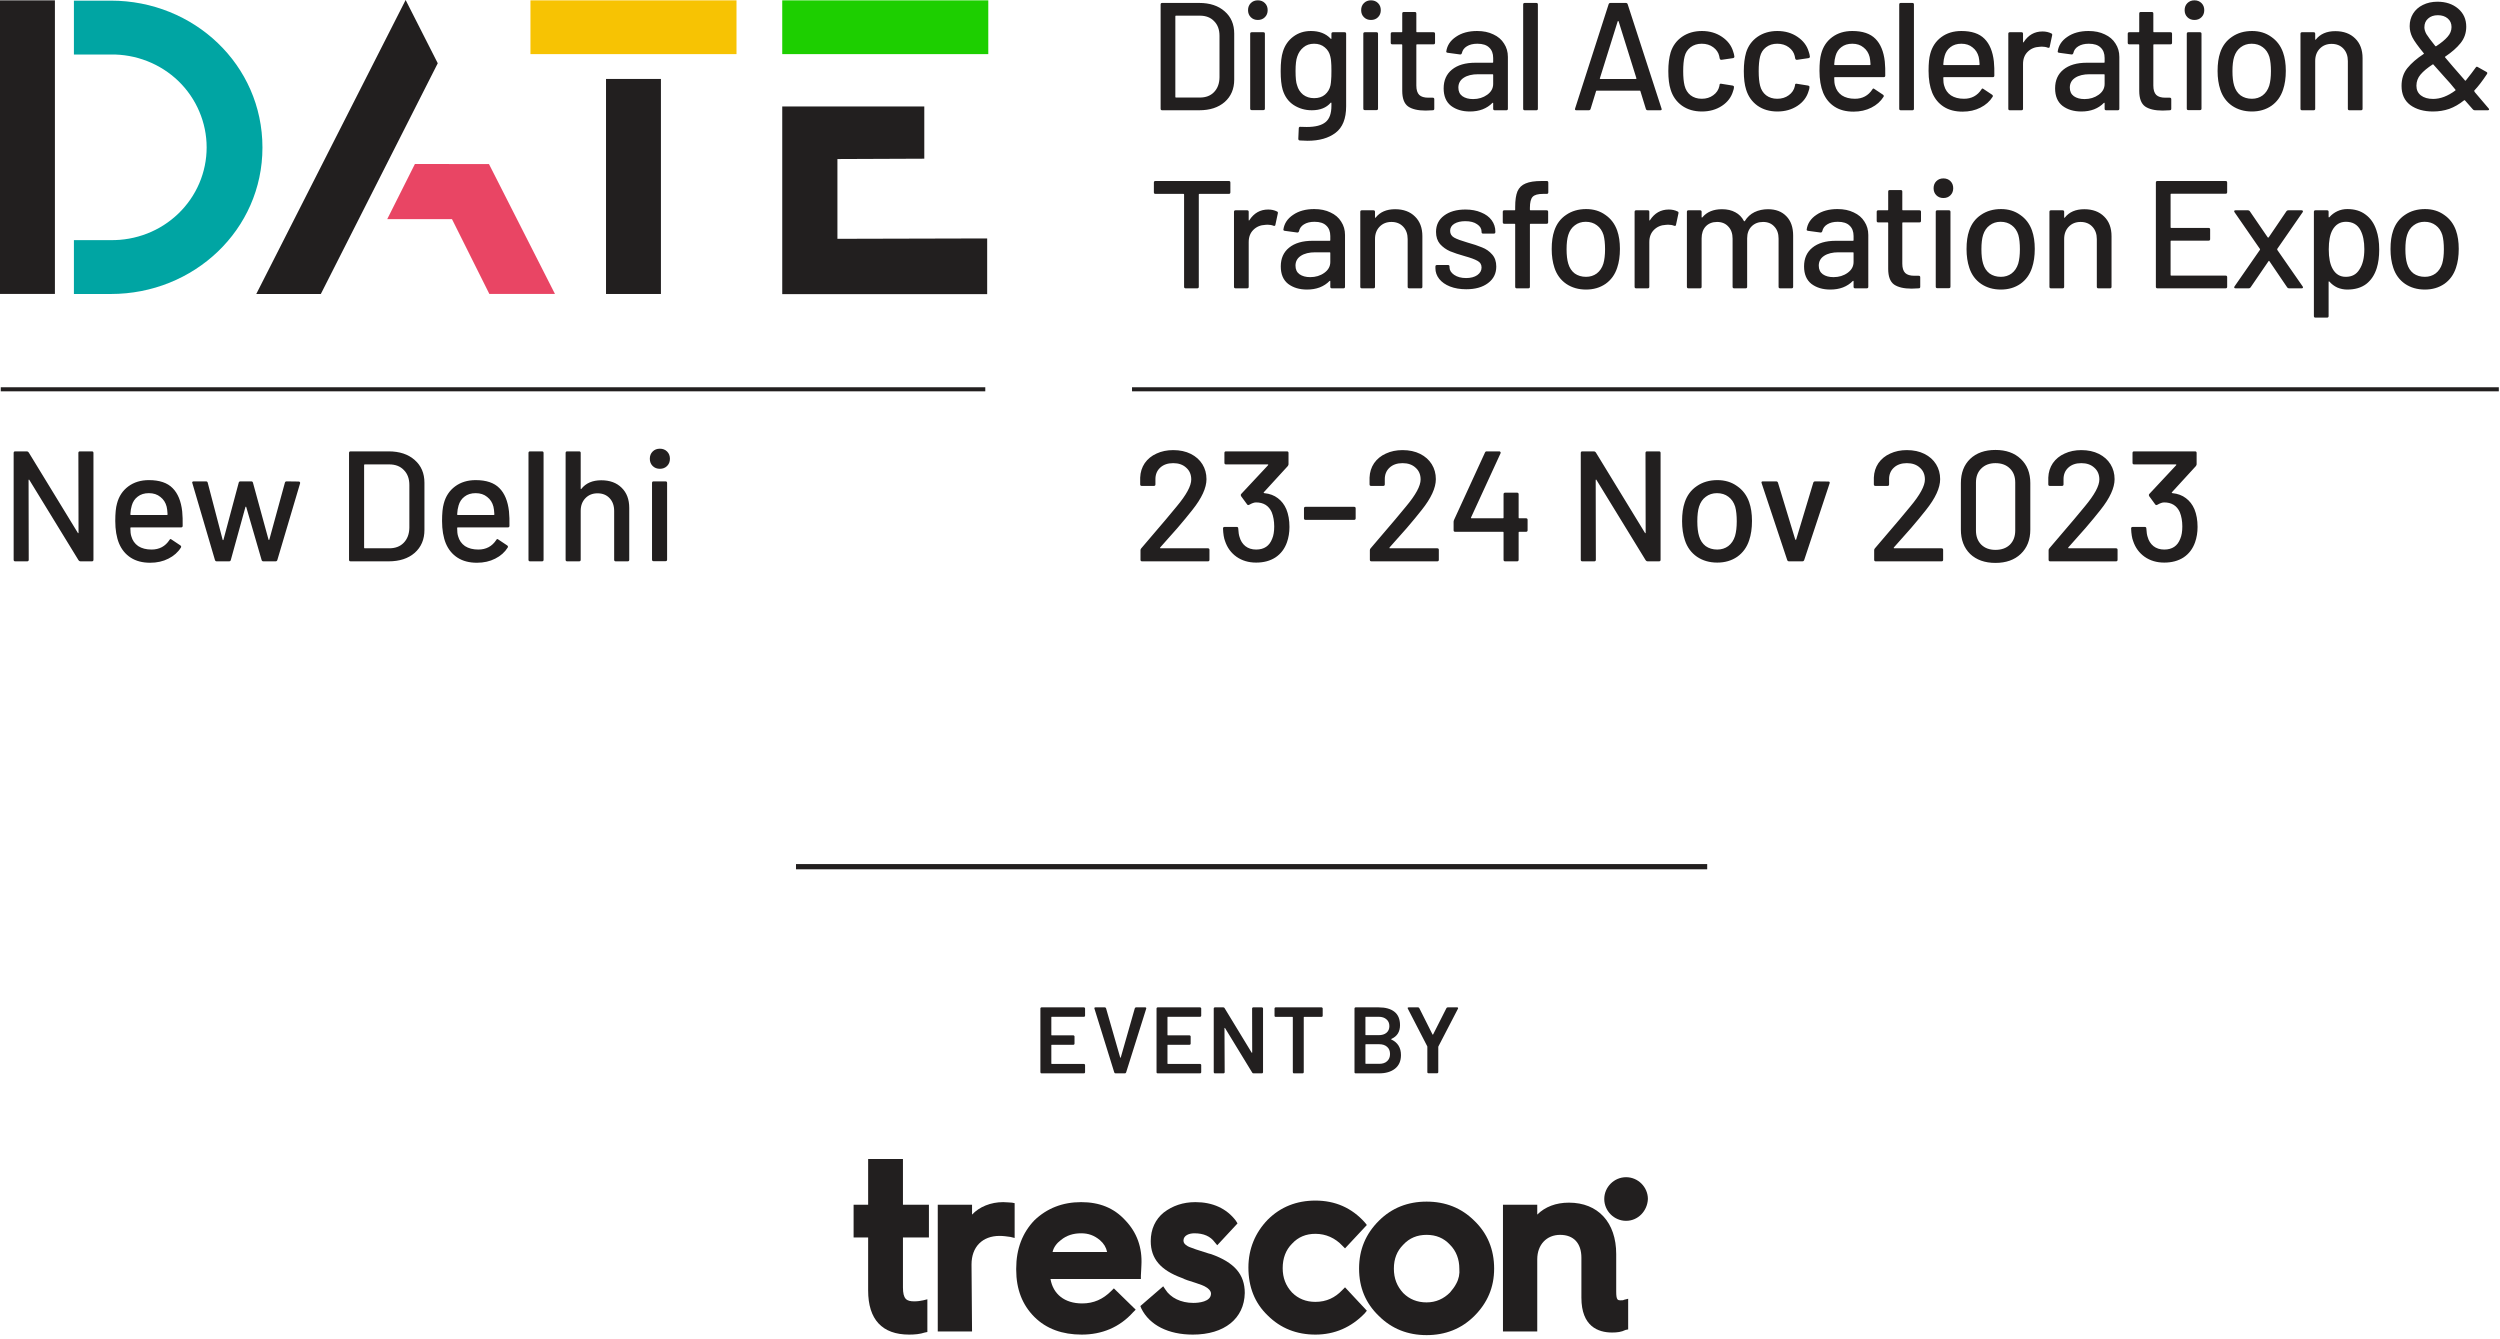 <svg xmlns="http://www.w3.org/2000/svg" width="351" height="188" viewBox="0 0 351 188" fill="none"><path d="M152.344 142.598C152.344 142.642 152.327 142.681 152.292 142.717C152.265 142.743 152.23 142.756 152.186 142.756H147.673C147.629 142.756 147.607 142.778 147.607 142.823V145.297C147.607 145.341 147.629 145.364 147.673 145.364H150.703C150.748 145.364 150.783 145.381 150.809 145.416C150.845 145.443 150.862 145.478 150.862 145.522V146.528C150.862 146.572 150.845 146.612 150.809 146.647C150.783 146.674 150.748 146.687 150.703 146.687H147.673C147.629 146.687 147.607 146.709 147.607 146.753V149.307C147.607 149.352 147.629 149.374 147.673 149.374H152.186C152.23 149.374 152.265 149.391 152.292 149.427C152.327 149.453 152.344 149.488 152.344 149.532V150.538C152.344 150.582 152.327 150.622 152.292 150.657C152.265 150.684 152.23 150.697 152.186 150.697H146.23C146.186 150.697 146.146 150.684 146.111 150.657C146.085 150.622 146.071 150.582 146.071 150.538V141.592C146.071 141.548 146.085 141.512 146.111 141.486C146.146 141.451 146.186 141.433 146.23 141.433H152.186C152.23 141.433 152.265 141.451 152.292 141.486C152.327 141.512 152.344 141.548 152.344 141.592V142.598ZM156.614 150.697C156.525 150.697 156.468 150.653 156.442 150.565L153.662 141.618L153.649 141.565C153.649 141.477 153.698 141.433 153.795 141.433H155.105C155.202 141.433 155.264 141.477 155.29 141.565L157.275 148.474C157.284 148.5 157.297 148.513 157.315 148.513C157.333 148.513 157.346 148.5 157.355 148.474L159.327 141.565C159.353 141.477 159.415 141.433 159.512 141.433H160.796C160.849 141.433 160.888 141.451 160.915 141.486C160.941 141.521 160.946 141.565 160.928 141.618L158.109 150.565C158.083 150.653 158.025 150.697 157.937 150.697H156.614ZM168.651 142.598C168.651 142.642 168.634 142.681 168.598 142.717C168.572 142.743 168.537 142.756 168.492 142.756H163.98C163.935 142.756 163.913 142.778 163.913 142.823V145.297C163.913 145.341 163.935 145.364 163.98 145.364H167.01C167.054 145.364 167.09 145.381 167.116 145.416C167.151 145.443 167.169 145.478 167.169 145.522V146.528C167.169 146.572 167.151 146.612 167.116 146.647C167.09 146.674 167.054 146.687 167.01 146.687H163.98C163.935 146.687 163.913 146.709 163.913 146.753V149.307C163.913 149.352 163.935 149.374 163.98 149.374H168.492C168.537 149.374 168.572 149.391 168.598 149.427C168.634 149.453 168.651 149.488 168.651 149.532V150.538C168.651 150.582 168.634 150.622 168.598 150.657C168.572 150.684 168.537 150.697 168.492 150.697H162.537C162.493 150.697 162.453 150.684 162.418 150.657C162.391 150.622 162.378 150.582 162.378 150.538V141.592C162.378 141.548 162.391 141.512 162.418 141.486C162.453 141.451 162.493 141.433 162.537 141.433H168.492C168.537 141.433 168.572 141.451 168.598 141.486C168.634 141.512 168.651 141.548 168.651 141.592V142.598ZM175.795 141.592C175.795 141.548 175.808 141.512 175.835 141.486C175.87 141.451 175.91 141.433 175.954 141.433H177.172C177.216 141.433 177.251 141.451 177.277 141.486C177.313 141.512 177.33 141.548 177.33 141.592V150.538C177.33 150.582 177.313 150.622 177.277 150.657C177.251 150.684 177.216 150.697 177.172 150.697H175.994C175.905 150.697 175.844 150.662 175.808 150.591L171.997 144.344C171.979 144.318 171.962 144.309 171.944 144.318C171.926 144.318 171.917 144.336 171.917 144.371L171.944 150.538C171.944 150.582 171.926 150.622 171.891 150.657C171.865 150.684 171.829 150.697 171.785 150.697H170.568C170.523 150.697 170.484 150.684 170.448 150.657C170.422 150.622 170.409 150.582 170.409 150.538V141.592C170.409 141.548 170.422 141.512 170.448 141.486C170.484 141.451 170.523 141.433 170.568 141.433H171.745C171.834 141.433 171.895 141.468 171.931 141.539L175.729 147.785C175.747 147.812 175.764 147.825 175.782 147.825C175.8 147.816 175.808 147.794 175.808 147.759L175.795 141.592ZM185.548 141.433C185.592 141.433 185.628 141.451 185.654 141.486C185.689 141.512 185.707 141.548 185.707 141.592V142.611C185.707 142.655 185.689 142.695 185.654 142.73C185.628 142.756 185.592 142.77 185.548 142.77H183.113C183.069 142.77 183.047 142.792 183.047 142.836V150.538C183.047 150.582 183.029 150.622 182.994 150.657C182.968 150.684 182.932 150.697 182.888 150.697H181.671C181.626 150.697 181.587 150.684 181.551 150.657C181.525 150.622 181.512 150.582 181.512 150.538V142.836C181.512 142.792 181.49 142.77 181.446 142.77H179.103C179.059 142.77 179.019 142.756 178.984 142.73C178.957 142.695 178.944 142.655 178.944 142.611V141.592C178.944 141.548 178.957 141.512 178.984 141.486C179.019 141.451 179.059 141.433 179.103 141.433H185.548ZM195.346 145.866C195.293 145.893 195.293 145.919 195.346 145.946C196.246 146.369 196.696 147.097 196.696 148.13C196.696 148.968 196.413 149.607 195.849 150.049C195.293 150.481 194.565 150.697 193.665 150.697H190.33C190.286 150.697 190.246 150.684 190.211 150.657C190.184 150.622 190.171 150.582 190.171 150.538V141.592C190.171 141.548 190.184 141.512 190.211 141.486C190.246 141.451 190.286 141.433 190.33 141.433H193.559C194.521 141.433 195.262 141.64 195.782 142.055C196.303 142.47 196.563 143.096 196.563 143.934C196.563 144.861 196.157 145.505 195.346 145.866ZM191.772 142.756C191.728 142.756 191.706 142.778 191.706 142.823V145.271C191.706 145.315 191.728 145.337 191.772 145.337H193.559C194.027 145.337 194.393 145.227 194.657 145.006C194.931 144.777 195.068 144.464 195.068 144.067C195.068 143.661 194.931 143.343 194.657 143.114C194.393 142.875 194.027 142.756 193.559 142.756H191.772ZM193.665 149.36C194.124 149.36 194.485 149.237 194.75 148.99C195.024 148.743 195.16 148.407 195.16 147.984C195.16 147.552 195.024 147.216 194.75 146.978C194.477 146.731 194.106 146.608 193.638 146.608H191.772C191.728 146.608 191.706 146.63 191.706 146.674V149.294C191.706 149.338 191.728 149.36 191.772 149.36H193.665ZM200.558 150.684C200.514 150.684 200.474 150.671 200.439 150.644C200.412 150.609 200.399 150.569 200.399 150.525V146.978C200.399 146.943 200.395 146.916 200.386 146.899L197.66 141.618C197.642 141.583 197.633 141.556 197.633 141.539C197.633 141.468 197.682 141.433 197.779 141.433H199.089C199.177 141.433 199.239 141.473 199.274 141.552L201.127 145.244C201.154 145.28 201.18 145.28 201.206 145.244L203.073 141.552C203.117 141.473 203.178 141.433 203.258 141.433H204.581C204.643 141.433 204.683 141.451 204.7 141.486C204.727 141.521 204.727 141.565 204.7 141.618L201.961 146.899C201.943 146.934 201.934 146.96 201.934 146.978V150.525C201.934 150.569 201.917 150.609 201.881 150.644C201.855 150.671 201.82 150.684 201.776 150.684H200.558Z" fill="#221F1F"></path><path d="M127.649 187.378C123.857 187.378 121.887 185.263 121.887 181.179V173.739H119.845V169.144H121.887V162.726H126.774V169.144H130.421V173.739H126.774V180.741C126.774 182.419 127.285 182.71 128.379 182.71C128.889 182.71 129.254 182.637 129.619 182.565L130.202 182.419V187.014L129.838 187.087C129.181 187.305 128.452 187.378 127.649 187.378Z" fill="#221F1F"></path><path d="M136.475 186.94H131.661V169.144H136.475V170.53C137.496 169.436 139.101 168.779 140.851 168.779C141.362 168.779 141.799 168.852 142.091 168.852L142.456 168.925V173.812L141.872 173.666C141.362 173.593 140.851 173.52 140.341 173.52C137.934 173.52 136.402 175.052 136.402 177.532L136.475 186.94Z" fill="#221F1F"></path><path d="M226.333 187.086C224.363 187.086 222.029 186.211 222.029 182.2V176.584C222.029 174.541 220.935 173.374 219.039 173.374C217.143 173.374 215.83 174.76 215.83 176.802V186.941H211.016V169.144H215.83V170.53C216.924 169.436 218.455 168.852 220.279 168.852C224.363 168.852 226.916 171.624 226.916 176.073V181.324C226.916 182.564 227.135 182.564 227.572 182.564C227.718 182.564 227.937 182.564 228.01 182.491L228.594 182.346V186.649L228.229 186.722C227.645 187.013 227.062 187.086 226.333 187.086Z" fill="#221F1F"></path><path d="M228.302 171.405C226.624 171.405 225.238 170.019 225.238 168.342C225.238 166.664 226.624 165.279 228.302 165.279C229.979 165.279 231.365 166.664 231.365 168.342C231.292 170.019 229.979 171.405 228.302 171.405Z" fill="#221F1F"></path><path d="M157.992 171.332C156.387 169.582 154.345 168.779 151.792 168.779C149.167 168.779 146.979 169.655 145.228 171.332C143.551 173.083 142.675 175.344 142.675 178.115V178.261C142.675 181.033 143.551 183.221 145.228 184.898C146.906 186.576 149.167 187.378 151.865 187.378C154.71 187.378 157.19 186.357 159.086 184.242L159.451 183.877L156.387 180.887L156.023 181.251C154.856 182.418 153.543 183.002 151.938 183.002C149.458 183.002 147.854 181.689 147.489 179.574H160.18V179.136C160.18 178.699 160.253 178.188 160.253 177.678C160.399 175.125 159.597 173.01 157.992 171.332ZM147.781 175.781C147.927 175.125 148.364 174.541 148.948 174.104C149.75 173.447 150.698 173.155 151.792 173.155C152.813 173.155 153.616 173.447 154.418 174.104C155.002 174.614 155.293 175.125 155.439 175.781H147.781Z" fill="#221F1F"></path><path d="M167.472 187.378C164.044 187.378 161.419 186.065 160.252 183.731L160.106 183.367L163.315 180.595L163.607 181.033C164.336 182.2 165.795 182.929 167.545 182.929C168.275 182.929 170.025 182.783 170.025 181.616C170.025 181.179 169.515 180.814 169.369 180.741C169.077 180.522 168.42 180.303 167.983 180.157C167.837 180.084 167.691 180.084 167.545 180.012C167.035 179.866 166.378 179.647 165.941 179.428C162.95 178.334 161.564 176.729 161.564 174.25C161.564 172.572 162.221 171.186 163.388 170.238C164.628 169.29 166.087 168.779 167.837 168.779C170.244 168.779 172.213 169.655 173.526 171.405L173.745 171.77L170.9 174.833L170.536 174.395C169.952 173.593 169.004 173.155 167.691 173.155C166.962 173.155 166.159 173.447 166.159 174.177C166.159 174.468 166.305 174.687 166.67 174.906C166.743 174.979 167.035 175.125 167.91 175.417C168.348 175.562 169.077 175.781 169.733 176L170.025 176.073C173.307 177.24 174.766 178.917 174.766 181.543C174.693 185.117 171.921 187.378 167.472 187.378Z" fill="#221F1F"></path><path d="M184.685 187.378C182.059 187.378 179.798 186.503 177.975 184.68C176.151 182.929 175.276 180.668 175.276 177.97C175.276 175.344 176.224 173.083 177.975 171.259C179.798 169.436 182.059 168.561 184.685 168.561C187.456 168.561 189.79 169.582 191.614 171.624L191.905 171.989L188.842 175.271L188.477 174.906C187.456 173.812 186.143 173.229 184.685 173.229C183.372 173.229 182.278 173.666 181.403 174.615C180.527 175.49 180.09 176.657 180.09 178.043C180.09 179.428 180.527 180.522 181.403 181.471C182.278 182.346 183.372 182.783 184.685 182.783C186.216 182.783 187.456 182.2 188.477 181.106L188.842 180.741L191.905 184.023L191.614 184.388C189.717 186.357 187.383 187.378 184.685 187.378Z" fill="#221F1F"></path><path d="M207.006 171.405C205.182 169.582 202.921 168.707 200.295 168.707C197.67 168.707 195.409 169.582 193.585 171.405C191.762 173.229 190.814 175.417 190.814 178.115C190.814 180.814 191.762 183.002 193.585 184.753C195.409 186.576 197.67 187.451 200.295 187.451C202.921 187.451 205.182 186.576 207.006 184.753C208.829 182.929 209.777 180.741 209.777 178.115C209.777 175.417 208.829 173.156 207.006 171.405ZM204.453 180.231C204.234 180.668 203.942 181.033 203.578 181.47C202.702 182.346 201.608 182.856 200.295 182.856C198.983 182.856 197.889 182.419 197.013 181.543C196.138 180.595 195.7 179.501 195.7 178.115C195.7 176.73 196.138 175.636 197.013 174.76C197.889 173.812 198.983 173.374 200.295 173.374C201.608 173.374 202.702 173.812 203.578 174.76C204.453 175.636 204.89 176.802 204.89 178.115C204.963 178.845 204.818 179.574 204.453 180.231Z" fill="#221F1F"></path><line x1="111.758" y1="121.683" x2="239.691" y2="121.683" stroke="#221F1F" stroke-width="0.735"></line><rect x="109.826" y="0.05" width="28.929" height="7.548" fill="#1DCF00"></rect><rect x="74.476" y="0.05" width="28.929" height="7.548" fill="#F7C303"></rect><path fill-rule="evenodd" clip-rule="evenodd" d="M117.574 33.53V22.33L129.771 22.28V14.948H109.826V41.298H138.599V33.476L117.574 33.53Z" fill="#221F1F"></path><path d="M92.794 11.084H85.085V41.275H92.794V11.084Z" fill="#221F1F"></path><path fill-rule="evenodd" clip-rule="evenodd" d="M77.918 41.272H68.706L63.458 30.765H54.367L58.252 23.027L68.652 23.034L77.918 41.272Z" fill="#E94564"></path><path fill-rule="evenodd" clip-rule="evenodd" d="M61.461 8.882L45.045 41.275H35.98L56.951 0L61.461 8.882Z" fill="#221F1F"></path><path fill-rule="evenodd" clip-rule="evenodd" d="M36.848 20.714C36.848 32.275 27.22 41.276 15.572 41.276H10.377V33.714H15.514C17.275 33.742 19.025 33.428 20.666 32.788C22.3 32.151 23.791 31.195 25.053 29.976C26.302 28.772 27.297 27.33 27.98 25.736C28.662 24.142 29.013 22.427 29.013 20.694C29.013 18.961 28.662 17.245 27.98 15.652C27.3 14.049 26.304 12.598 25.053 11.387C23.791 10.17 22.299 9.215 20.666 8.578C19.025 7.936 17.275 7.622 15.514 7.652H10.377V0.09H15.572C27.223 0.09 36.848 9.094 36.848 20.714Z" fill="#00A5A3"></path><path d="M7.709 0.05H0V41.268H7.709V0.05Z" fill="#221F1F"></path><path d="M163.166 15.481C163.023 15.481 162.951 15.41 162.951 15.266V0.629C162.951 0.485 163.023 0.413 163.166 0.413H168.376C169.868 0.413 171.059 0.808 171.949 1.597C172.839 2.372 173.284 3.413 173.284 4.719V11.176C173.284 12.482 172.839 13.53 171.949 14.319C171.059 15.094 169.868 15.481 168.376 15.481H163.166ZM165.018 13.609C165.018 13.666 165.046 13.695 165.104 13.695H168.462C169.294 13.695 169.954 13.444 170.442 12.941C170.944 12.425 171.203 11.736 171.217 10.875V5.02C171.217 4.159 170.966 3.477 170.464 2.975C169.976 2.458 169.308 2.2 168.462 2.2H165.104C165.046 2.2 165.018 2.229 165.018 2.286V13.609ZM176.602 2.803C176.2 2.803 175.87 2.674 175.612 2.415C175.354 2.157 175.224 1.827 175.224 1.425C175.224 1.023 175.354 0.693 175.612 0.435C175.87 0.177 176.2 0.047 176.602 0.047C177.004 0.047 177.334 0.177 177.592 0.435C177.851 0.693 177.98 1.023 177.98 1.425C177.98 1.827 177.851 2.157 177.592 2.415C177.334 2.674 177.004 2.803 176.602 2.803ZM175.741 15.46C175.598 15.46 175.526 15.388 175.526 15.245V4.74C175.526 4.597 175.598 4.525 175.741 4.525H177.377C177.521 4.525 177.592 4.597 177.592 4.74V15.245C177.592 15.388 177.521 15.46 177.377 15.46H175.741ZM186.932 4.74C186.932 4.597 187.004 4.525 187.147 4.525H188.783C188.927 4.525 188.998 4.597 188.998 4.74V14.922C188.998 16.658 188.503 17.899 187.513 18.646C186.537 19.392 185.224 19.765 183.574 19.765C183.344 19.765 182.986 19.751 182.498 19.722C182.354 19.708 182.282 19.629 182.282 19.485L182.347 18C182.347 17.943 182.368 17.892 182.412 17.849C182.455 17.806 182.512 17.792 182.584 17.806C182.785 17.821 183.079 17.828 183.466 17.828C184.686 17.828 185.569 17.598 186.114 17.139C186.659 16.694 186.932 15.934 186.932 14.857V14.47C186.932 14.441 186.918 14.419 186.889 14.405C186.875 14.391 186.853 14.398 186.824 14.427C186.222 15.13 185.339 15.481 184.177 15.481C183.244 15.481 182.397 15.238 181.637 14.75C180.89 14.262 180.374 13.544 180.087 12.597C179.9 11.966 179.807 11.09 179.807 9.971C179.807 8.78 179.915 7.861 180.13 7.216C180.402 6.354 180.883 5.666 181.572 5.149C182.275 4.618 183.1 4.353 184.047 4.353C185.224 4.353 186.15 4.711 186.824 5.429C186.853 5.458 186.875 5.472 186.889 5.472C186.918 5.458 186.932 5.436 186.932 5.407V4.74ZM186.803 11.973C186.846 11.743 186.875 11.499 186.889 11.241C186.918 10.982 186.932 10.552 186.932 9.949C186.932 9.347 186.918 8.923 186.889 8.679C186.875 8.421 186.839 8.177 186.781 7.947C186.666 7.416 186.408 6.986 186.006 6.656C185.605 6.311 185.102 6.139 184.5 6.139C183.897 6.139 183.395 6.311 182.993 6.656C182.591 6.986 182.304 7.416 182.132 7.947C181.974 8.378 181.895 9.045 181.895 9.949C181.895 10.94 181.967 11.614 182.11 11.973C182.254 12.504 182.534 12.941 182.95 13.286C183.38 13.616 183.897 13.781 184.5 13.781C185.131 13.781 185.64 13.616 186.028 13.286C186.43 12.941 186.688 12.504 186.803 11.973ZM192.485 2.803C192.083 2.803 191.753 2.674 191.495 2.415C191.236 2.157 191.107 1.827 191.107 1.425C191.107 1.023 191.236 0.693 191.495 0.435C191.753 0.177 192.083 0.047 192.485 0.047C192.887 0.047 193.217 0.177 193.475 0.435C193.733 0.693 193.863 1.023 193.863 1.425C193.863 1.827 193.733 2.157 193.475 2.415C193.217 2.674 192.887 2.803 192.485 2.803ZM191.624 15.46C191.48 15.46 191.409 15.388 191.409 15.245V4.74C191.409 4.597 191.48 4.525 191.624 4.525H193.26C193.403 4.525 193.475 4.597 193.475 4.74V15.245C193.475 15.388 193.403 15.46 193.26 15.46H191.624ZM201.48 6.01C201.48 6.154 201.408 6.225 201.265 6.225H198.94C198.883 6.225 198.854 6.254 198.854 6.311V12.016C198.854 12.618 198.99 13.056 199.263 13.329C199.536 13.587 199.959 13.716 200.533 13.716H201.157C201.301 13.716 201.373 13.788 201.373 13.932V15.266C201.373 15.41 201.301 15.481 201.157 15.481C200.698 15.51 200.368 15.524 200.167 15.524C199.077 15.524 198.251 15.331 197.692 14.943C197.146 14.541 196.874 13.81 196.874 12.748V6.311C196.874 6.254 196.845 6.225 196.788 6.225H195.475C195.331 6.225 195.259 6.154 195.259 6.01V4.74C195.259 4.597 195.331 4.525 195.475 4.525H196.788C196.845 4.525 196.874 4.496 196.874 4.439V1.899C196.874 1.755 196.945 1.683 197.089 1.683H198.639C198.782 1.683 198.854 1.755 198.854 1.899V4.439C198.854 4.496 198.883 4.525 198.94 4.525H201.265C201.408 4.525 201.48 4.597 201.48 4.74V6.01ZM207.381 4.353C208.257 4.353 209.017 4.51 209.663 4.826C210.323 5.128 210.825 5.558 211.17 6.118C211.529 6.663 211.708 7.287 211.708 7.99V15.266C211.708 15.41 211.636 15.481 211.493 15.481H209.857C209.713 15.481 209.642 15.41 209.642 15.266V14.491C209.642 14.419 209.606 14.405 209.534 14.448C209.161 14.836 208.702 15.137 208.156 15.352C207.625 15.553 207.03 15.654 206.37 15.654C205.308 15.654 204.425 15.388 203.722 14.857C203.033 14.312 202.689 13.494 202.689 12.403C202.689 11.284 203.076 10.409 203.851 9.777C204.64 9.131 205.738 8.808 207.145 8.808H209.555C209.613 8.808 209.642 8.78 209.642 8.722V8.141C209.642 7.51 209.455 7.022 209.082 6.677C208.723 6.319 208.171 6.139 207.424 6.139C206.822 6.139 206.327 6.261 205.939 6.505C205.566 6.735 205.336 7.05 205.25 7.452C205.207 7.596 205.121 7.66 204.992 7.646L203.248 7.409C203.105 7.381 203.04 7.323 203.055 7.237C203.169 6.39 203.622 5.702 204.411 5.171C205.2 4.625 206.19 4.353 207.381 4.353ZM206.822 13.91C207.582 13.91 208.242 13.709 208.802 13.307C209.362 12.905 209.642 12.396 209.642 11.779V10.509C209.642 10.452 209.613 10.423 209.555 10.423H207.532C206.685 10.423 206.011 10.588 205.509 10.918C205.006 11.248 204.755 11.707 204.755 12.296C204.755 12.827 204.942 13.228 205.315 13.501C205.702 13.774 206.205 13.91 206.822 13.91ZM214.067 15.481C213.924 15.481 213.852 15.41 213.852 15.266V0.629C213.852 0.485 213.924 0.413 214.067 0.413H215.703C215.847 0.413 215.919 0.485 215.919 0.629V15.266C215.919 15.41 215.847 15.481 215.703 15.481H214.067ZM231.343 15.481C231.214 15.481 231.128 15.424 231.085 15.309L230.31 12.791C230.295 12.748 230.267 12.726 230.223 12.726H224.175C224.132 12.726 224.103 12.748 224.089 12.791L223.314 15.309C223.271 15.424 223.185 15.481 223.055 15.481H221.312C221.154 15.481 221.097 15.402 221.14 15.245L225.854 0.586C225.897 0.471 225.983 0.413 226.112 0.413H228.265C228.394 0.413 228.48 0.471 228.523 0.586L233.28 15.245L233.302 15.331C233.302 15.431 233.237 15.481 233.108 15.481H231.343ZM224.627 10.982C224.612 11.011 224.612 11.04 224.627 11.069C224.655 11.083 224.684 11.09 224.713 11.09H229.664C229.693 11.09 229.714 11.083 229.728 11.069C229.757 11.04 229.764 11.011 229.75 10.982L227.253 2.996C227.239 2.968 227.217 2.953 227.188 2.953C227.16 2.953 227.138 2.968 227.124 2.996L224.627 10.982ZM238.946 15.654C237.855 15.654 236.923 15.381 236.148 14.836C235.373 14.276 234.842 13.523 234.555 12.575C234.339 11.915 234.232 11.047 234.232 9.971C234.232 8.981 234.339 8.112 234.555 7.366C234.842 6.448 235.373 5.716 236.148 5.171C236.937 4.625 237.87 4.353 238.946 4.353C240.022 4.353 240.962 4.625 241.766 5.171C242.569 5.716 243.093 6.405 243.337 7.237C243.423 7.467 243.481 7.703 243.509 7.947C243.509 8.062 243.445 8.134 243.316 8.163L241.701 8.399H241.658C241.558 8.399 241.486 8.335 241.443 8.206L241.378 7.861C241.264 7.373 240.984 6.964 240.539 6.634C240.094 6.304 239.556 6.139 238.924 6.139C238.307 6.139 237.784 6.304 237.353 6.634C236.923 6.964 236.643 7.402 236.514 7.947C236.384 8.464 236.32 9.146 236.32 9.992C236.32 10.825 236.384 11.499 236.514 12.016C236.657 12.59 236.937 13.042 237.353 13.372C237.784 13.702 238.307 13.867 238.924 13.867C239.556 13.867 240.094 13.702 240.539 13.372C240.998 13.042 241.285 12.611 241.4 12.08C241.414 12.066 241.414 12.052 241.4 12.037C241.4 12.009 241.407 11.987 241.421 11.973V11.887C241.465 11.772 241.543 11.729 241.658 11.758L243.273 12.016C243.387 12.044 243.445 12.102 243.445 12.188V12.274C243.445 12.403 243.409 12.561 243.337 12.748C243.093 13.623 242.569 14.326 241.766 14.857C240.962 15.388 240.022 15.654 238.946 15.654ZM249.547 15.654C248.456 15.654 247.523 15.381 246.748 14.836C245.973 14.276 245.442 13.523 245.155 12.575C244.94 11.915 244.832 11.047 244.832 9.971C244.832 8.981 244.94 8.112 245.155 7.366C245.442 6.448 245.973 5.716 246.748 5.171C247.538 4.625 248.47 4.353 249.547 4.353C250.623 4.353 251.563 4.625 252.367 5.171C253.17 5.716 253.694 6.405 253.938 7.237C254.024 7.467 254.081 7.703 254.11 7.947C254.11 8.062 254.046 8.134 253.916 8.163L252.302 8.399H252.259C252.158 8.399 252.087 8.335 252.044 8.206L251.979 7.861C251.864 7.373 251.584 6.964 251.14 6.634C250.695 6.304 250.157 6.139 249.525 6.139C248.908 6.139 248.384 6.304 247.954 6.634C247.523 6.964 247.243 7.402 247.114 7.947C246.985 8.464 246.92 9.146 246.92 9.992C246.92 10.825 246.985 11.499 247.114 12.016C247.258 12.59 247.538 13.042 247.954 13.372C248.384 13.702 248.908 13.867 249.525 13.867C250.157 13.867 250.695 13.702 251.14 13.372C251.599 13.042 251.886 12.611 252.001 12.08C252.015 12.066 252.015 12.052 252.001 12.037C252.001 12.009 252.008 11.987 252.022 11.973V11.887C252.065 11.772 252.144 11.729 252.259 11.758L253.873 12.016C253.988 12.044 254.046 12.102 254.046 12.188V12.274C254.046 12.403 254.01 12.561 253.938 12.748C253.694 13.623 253.17 14.326 252.367 14.857C251.563 15.388 250.623 15.654 249.547 15.654ZM264.625 8.636C264.682 9.225 264.704 9.885 264.689 10.617C264.689 10.76 264.617 10.832 264.474 10.832H257.607C257.55 10.832 257.521 10.861 257.521 10.918C257.521 11.406 257.564 11.779 257.65 12.037C257.808 12.611 258.124 13.063 258.597 13.393C259.085 13.709 259.695 13.867 260.427 13.867C261.489 13.867 262.307 13.429 262.881 12.554C262.953 12.41 263.046 12.389 263.161 12.489L264.388 13.307C264.488 13.393 264.51 13.487 264.452 13.587C264.051 14.233 263.477 14.742 262.73 15.116C261.998 15.489 261.166 15.675 260.233 15.675C259.186 15.675 258.303 15.446 257.586 14.986C256.868 14.527 256.33 13.874 255.971 13.027C255.627 12.181 255.455 11.155 255.455 9.949C255.455 8.902 255.534 8.105 255.691 7.56C255.95 6.57 256.466 5.788 257.241 5.214C258.016 4.64 258.956 4.353 260.061 4.353C261.511 4.353 262.594 4.719 263.312 5.45C264.029 6.168 264.467 7.23 264.625 8.636ZM260.061 6.139C259.444 6.139 258.935 6.297 258.533 6.613C258.131 6.914 257.858 7.323 257.715 7.84C257.614 8.155 257.55 8.557 257.521 9.045C257.521 9.103 257.55 9.131 257.607 9.131H262.537C262.594 9.131 262.623 9.103 262.623 9.045C262.594 8.572 262.551 8.22 262.494 7.99C262.35 7.431 262.063 6.986 261.633 6.656C261.216 6.311 260.693 6.139 260.061 6.139ZM266.866 15.481C266.723 15.481 266.651 15.41 266.651 15.266V0.629C266.651 0.485 266.723 0.413 266.866 0.413H268.502C268.646 0.413 268.717 0.485 268.717 0.629V15.266C268.717 15.41 268.646 15.481 268.502 15.481H266.866ZM279.94 8.636C279.997 9.225 280.019 9.885 280.005 10.617C280.005 10.76 279.933 10.832 279.789 10.832H272.923C272.865 10.832 272.836 10.861 272.836 10.918C272.836 11.406 272.879 11.779 272.966 12.037C273.123 12.611 273.439 13.063 273.913 13.393C274.401 13.709 275.011 13.867 275.742 13.867C276.804 13.867 277.622 13.429 278.196 12.554C278.268 12.41 278.361 12.389 278.476 12.489L279.703 13.307C279.804 13.393 279.825 13.487 279.768 13.587C279.366 14.233 278.792 14.742 278.046 15.116C277.314 15.489 276.481 15.675 275.549 15.675C274.501 15.675 273.619 15.446 272.901 14.986C272.183 14.527 271.645 13.874 271.287 13.027C270.942 12.181 270.77 11.155 270.77 9.949C270.77 8.902 270.849 8.105 271.007 7.56C271.265 6.57 271.782 5.788 272.557 5.214C273.332 4.64 274.271 4.353 275.376 4.353C276.826 4.353 277.909 4.719 278.627 5.45C279.344 6.168 279.782 7.23 279.94 8.636ZM275.376 6.139C274.759 6.139 274.25 6.297 273.848 6.613C273.446 6.914 273.174 7.323 273.03 7.84C272.93 8.155 272.865 8.557 272.836 9.045C272.836 9.103 272.865 9.131 272.923 9.131H277.852C277.909 9.131 277.938 9.103 277.938 9.045C277.909 8.572 277.866 8.22 277.809 7.99C277.665 7.431 277.378 6.986 276.948 6.656C276.532 6.311 276.008 6.139 275.376 6.139ZM286.767 4.417C287.226 4.417 287.642 4.51 288.015 4.697C288.115 4.74 288.151 4.826 288.123 4.955L287.778 6.57C287.764 6.699 287.678 6.742 287.52 6.699C287.276 6.598 286.989 6.548 286.659 6.548L286.358 6.57C285.683 6.598 285.123 6.835 284.678 7.28C284.248 7.711 284.033 8.277 284.033 8.981V15.266C284.033 15.41 283.961 15.481 283.817 15.481H282.181C282.038 15.481 281.966 15.41 281.966 15.266V4.74C281.966 4.597 282.038 4.525 282.181 4.525H283.817C283.961 4.525 284.033 4.597 284.033 4.74V5.881C284.033 5.924 284.04 5.953 284.054 5.967C284.083 5.967 284.104 5.953 284.119 5.924C284.765 4.919 285.647 4.417 286.767 4.417ZM293.228 4.353C294.104 4.353 294.864 4.51 295.51 4.826C296.17 5.128 296.672 5.558 297.017 6.118C297.376 6.663 297.555 7.287 297.555 7.99V15.266C297.555 15.41 297.483 15.481 297.34 15.481H295.704C295.56 15.481 295.489 15.41 295.489 15.266V14.491C295.489 14.419 295.453 14.405 295.381 14.448C295.008 14.836 294.549 15.137 294.003 15.352C293.472 15.553 292.877 15.654 292.217 15.654C291.155 15.654 290.272 15.388 289.569 14.857C288.88 14.312 288.536 13.494 288.536 12.403C288.536 11.284 288.923 10.409 289.698 9.777C290.487 9.131 291.585 8.808 292.992 8.808H295.402C295.46 8.808 295.489 8.78 295.489 8.722V8.141C295.489 7.51 295.302 7.022 294.929 6.677C294.57 6.319 294.018 6.139 293.271 6.139C292.669 6.139 292.174 6.261 291.786 6.505C291.413 6.735 291.183 7.05 291.097 7.452C291.054 7.596 290.968 7.66 290.839 7.646L289.095 7.409C288.952 7.381 288.887 7.323 288.902 7.237C289.016 6.39 289.468 5.702 290.258 5.171C291.047 4.625 292.037 4.353 293.228 4.353ZM292.669 13.91C293.429 13.91 294.089 13.709 294.649 13.307C295.209 12.905 295.489 12.396 295.489 11.779V10.509C295.489 10.452 295.46 10.423 295.402 10.423H293.379C292.532 10.423 291.858 10.588 291.356 10.918C290.853 11.248 290.602 11.707 290.602 12.296C290.602 12.827 290.789 13.228 291.162 13.501C291.549 13.774 292.052 13.91 292.669 13.91ZM304.955 6.01C304.955 6.154 304.883 6.225 304.74 6.225H302.415C302.357 6.225 302.329 6.254 302.329 6.311V12.016C302.329 12.618 302.465 13.056 302.738 13.329C303.01 13.587 303.434 13.716 304.008 13.716H304.632C304.775 13.716 304.847 13.788 304.847 13.932V15.266C304.847 15.41 304.775 15.481 304.632 15.481C304.173 15.51 303.843 15.524 303.642 15.524C302.551 15.524 301.726 15.331 301.166 14.943C300.621 14.541 300.348 13.81 300.348 12.748V6.311C300.348 6.254 300.32 6.225 300.262 6.225H298.949C298.806 6.225 298.734 6.154 298.734 6.01V4.74C298.734 4.597 298.806 4.525 298.949 4.525H300.262C300.32 4.525 300.348 4.496 300.348 4.439V1.899C300.348 1.755 300.42 1.683 300.564 1.683H302.113C302.257 1.683 302.329 1.755 302.329 1.899V4.439C302.329 4.496 302.357 4.525 302.415 4.525H304.74C304.883 4.525 304.955 4.597 304.955 4.74V6.01ZM308.101 2.803C307.699 2.803 307.369 2.674 307.11 2.415C306.852 2.157 306.723 1.827 306.723 1.425C306.723 1.023 306.852 0.693 307.11 0.435C307.369 0.177 307.699 0.047 308.101 0.047C308.502 0.047 308.833 0.177 309.091 0.435C309.349 0.693 309.478 1.023 309.478 1.425C309.478 1.827 309.349 2.157 309.091 2.415C308.833 2.674 308.502 2.803 308.101 2.803ZM307.24 15.46C307.096 15.46 307.024 15.388 307.024 15.245V4.74C307.024 4.597 307.096 4.525 307.24 4.525H308.876C309.019 4.525 309.091 4.597 309.091 4.74V15.245C309.091 15.388 309.019 15.46 308.876 15.46H307.24ZM316.17 15.654C315.108 15.654 314.183 15.388 313.393 14.857C312.604 14.312 312.052 13.559 311.736 12.597C311.478 11.822 311.349 10.947 311.349 9.971C311.349 8.952 311.471 8.091 311.714 7.388C312.03 6.441 312.583 5.702 313.372 5.171C314.161 4.625 315.101 4.353 316.192 4.353C317.225 4.353 318.122 4.625 318.883 5.171C319.658 5.702 320.21 6.433 320.54 7.366C320.798 8.098 320.928 8.959 320.928 9.949C320.928 10.954 320.798 11.836 320.54 12.597C320.224 13.559 319.679 14.312 318.904 14.857C318.129 15.388 317.218 15.654 316.17 15.654ZM316.17 13.867C316.744 13.867 317.247 13.709 317.677 13.393C318.108 13.063 318.416 12.604 318.603 12.016C318.761 11.47 318.84 10.796 318.84 9.992C318.84 9.189 318.768 8.521 318.624 7.99C318.438 7.402 318.129 6.95 317.699 6.634C317.268 6.304 316.744 6.139 316.127 6.139C315.539 6.139 315.029 6.304 314.599 6.634C314.168 6.95 313.86 7.402 313.673 7.99C313.515 8.493 313.437 9.16 313.437 9.992C313.437 10.825 313.515 11.499 313.673 12.016C313.846 12.604 314.147 13.063 314.577 13.393C315.022 13.709 315.553 13.867 316.17 13.867ZM327.874 4.374C329.05 4.374 329.983 4.719 330.672 5.407C331.361 6.082 331.705 7 331.705 8.163V15.266C331.705 15.41 331.633 15.481 331.49 15.481H329.854C329.711 15.481 329.639 15.41 329.639 15.266V8.572C329.639 7.854 329.431 7.273 329.015 6.828C328.598 6.383 328.046 6.161 327.357 6.161C326.683 6.161 326.13 6.383 325.7 6.828C325.269 7.273 325.054 7.847 325.054 8.55V15.266C325.054 15.41 324.982 15.481 324.839 15.481H323.203C323.059 15.481 322.987 15.41 322.987 15.266V4.74C322.987 4.597 323.059 4.525 323.203 4.525H324.839C324.982 4.525 325.054 4.597 325.054 4.74V5.515C325.054 5.544 325.061 5.565 325.075 5.58C325.104 5.594 325.126 5.587 325.14 5.558C325.757 4.769 326.668 4.374 327.874 4.374ZM349.404 15.223C349.447 15.266 349.468 15.309 349.468 15.352C349.468 15.438 349.411 15.481 349.296 15.481H347.445C347.344 15.481 347.258 15.438 347.186 15.352L346.089 14.104C346.06 14.061 346.017 14.054 345.959 14.082C345.285 14.628 344.589 15.029 343.871 15.288C343.154 15.532 342.393 15.654 341.59 15.654C340.298 15.654 339.236 15.352 338.404 14.75C337.586 14.133 337.177 13.236 337.177 12.059C337.177 11.069 337.45 10.236 337.995 9.562C338.555 8.873 339.315 8.213 340.277 7.581C340.334 7.553 340.341 7.517 340.298 7.474C339.494 6.498 338.963 5.759 338.705 5.257C338.447 4.74 338.318 4.209 338.318 3.664C338.318 3.018 338.476 2.437 338.791 1.92C339.121 1.389 339.581 0.98 340.169 0.693C340.772 0.392 341.453 0.241 342.214 0.241C343.391 0.241 344.359 0.564 345.12 1.21C345.88 1.856 346.261 2.702 346.261 3.75C346.261 4.625 345.995 5.393 345.464 6.053C344.948 6.699 344.23 7.33 343.312 7.947C343.254 7.962 343.247 7.998 343.29 8.055C343.836 8.715 344.732 9.756 345.981 11.176L346.067 11.284C346.081 11.313 346.103 11.327 346.132 11.327C346.16 11.327 346.182 11.32 346.196 11.305C346.828 10.516 347.294 9.906 347.595 9.476C347.667 9.361 347.76 9.339 347.875 9.411L349.102 10.1C349.231 10.172 349.253 10.272 349.167 10.401C348.535 11.363 347.94 12.138 347.38 12.726V12.769C347.38 12.798 347.402 12.848 347.445 12.92C347.947 13.523 348.6 14.29 349.404 15.223ZM342.278 2.135C341.704 2.135 341.245 2.293 340.901 2.609C340.556 2.91 340.384 3.319 340.384 3.836C340.384 4.123 340.477 4.439 340.664 4.783C340.865 5.113 341.281 5.673 341.913 6.462C341.956 6.505 341.999 6.512 342.042 6.484C342.745 6.024 343.276 5.587 343.635 5.171C344.008 4.754 344.194 4.295 344.194 3.793C344.194 3.291 344.015 2.889 343.656 2.587C343.297 2.286 342.838 2.135 342.278 2.135ZM341.611 13.889C342.63 13.889 343.67 13.494 344.732 12.705C344.775 12.662 344.775 12.618 344.732 12.575L344.001 11.693C343.57 11.205 343.312 10.918 343.226 10.832L341.654 9.067C341.64 9.024 341.604 9.017 341.547 9.045C340.8 9.533 340.234 10.007 339.846 10.466C339.459 10.925 339.265 11.449 339.265 12.037C339.265 12.611 339.473 13.063 339.889 13.393C340.32 13.723 340.894 13.889 341.611 13.889ZM172.53 25.413C172.674 25.413 172.745 25.485 172.745 25.629V27.006C172.745 27.15 172.674 27.221 172.53 27.221H168.397C168.34 27.221 168.311 27.25 168.311 27.308V40.266C168.311 40.41 168.239 40.481 168.096 40.481H166.46C166.316 40.481 166.245 40.41 166.245 40.266V27.308C166.245 27.25 166.216 27.221 166.159 27.221H162.219C162.076 27.221 162.004 27.15 162.004 27.006V25.629C162.004 25.485 162.076 25.413 162.219 25.413H172.53ZM178.052 29.417C178.511 29.417 178.927 29.51 179.3 29.697C179.401 29.74 179.437 29.826 179.408 29.955L179.063 31.57C179.049 31.699 178.963 31.742 178.805 31.699C178.561 31.598 178.274 31.548 177.944 31.548L177.643 31.57C176.968 31.598 176.409 31.835 175.964 32.28C175.533 32.711 175.318 33.278 175.318 33.981V40.266C175.318 40.41 175.246 40.481 175.103 40.481H173.467C173.323 40.481 173.251 40.41 173.251 40.266V29.74C173.251 29.596 173.323 29.525 173.467 29.525H175.103C175.246 29.525 175.318 29.596 175.318 29.74V30.881C175.318 30.924 175.325 30.953 175.339 30.967C175.368 30.967 175.39 30.953 175.404 30.924C176.05 29.919 176.932 29.417 178.052 29.417ZM184.513 29.353C185.389 29.353 186.149 29.51 186.795 29.826C187.455 30.128 187.958 30.558 188.302 31.118C188.661 31.663 188.84 32.287 188.84 32.99V40.266C188.84 40.41 188.768 40.481 188.625 40.481H186.989C186.845 40.481 186.774 40.41 186.774 40.266V39.491C186.774 39.419 186.738 39.405 186.666 39.448C186.293 39.836 185.834 40.137 185.288 40.352C184.757 40.553 184.162 40.654 183.502 40.654C182.44 40.654 181.557 40.388 180.854 39.857C180.165 39.312 179.821 38.494 179.821 37.403C179.821 36.284 180.208 35.408 180.983 34.777C181.773 34.131 182.87 33.808 184.277 33.808H186.688C186.745 33.808 186.774 33.78 186.774 33.722V33.141C186.774 32.51 186.587 32.022 186.214 31.677C185.855 31.319 185.303 31.139 184.557 31.139C183.954 31.139 183.459 31.261 183.071 31.505C182.698 31.735 182.469 32.05 182.382 32.452C182.339 32.596 182.253 32.66 182.124 32.646L180.381 32.409C180.237 32.381 180.172 32.323 180.187 32.237C180.302 31.39 180.754 30.701 181.543 30.171C182.332 29.625 183.322 29.353 184.513 29.353ZM183.954 38.91C184.714 38.91 185.375 38.709 185.934 38.307C186.494 37.906 186.774 37.396 186.774 36.779V35.509C186.774 35.452 186.745 35.423 186.688 35.423H184.664C183.817 35.423 183.143 35.588 182.641 35.918C182.138 36.248 181.887 36.707 181.887 37.296C181.887 37.827 182.074 38.228 182.447 38.501C182.834 38.774 183.337 38.91 183.954 38.91ZM195.871 29.374C197.047 29.374 197.98 29.718 198.669 30.407C199.358 31.082 199.702 32 199.702 33.163V40.266C199.702 40.41 199.63 40.481 199.487 40.481H197.851C197.707 40.481 197.636 40.41 197.636 40.266V33.572C197.636 32.854 197.428 32.273 197.011 31.828C196.595 31.383 196.043 31.161 195.354 31.161C194.679 31.161 194.127 31.383 193.696 31.828C193.266 32.273 193.051 32.847 193.051 33.55V40.266C193.051 40.41 192.979 40.481 192.835 40.481H191.199C191.056 40.481 190.984 40.41 190.984 40.266V29.74C190.984 29.596 191.056 29.525 191.199 29.525H192.835C192.979 29.525 193.051 29.596 193.051 29.74V30.515C193.051 30.544 193.058 30.565 193.072 30.58C193.101 30.594 193.122 30.587 193.137 30.558C193.754 29.769 194.665 29.374 195.871 29.374ZM205.858 40.611C204.997 40.611 204.237 40.481 203.577 40.223C202.931 39.965 202.429 39.613 202.07 39.168C201.711 38.709 201.532 38.207 201.532 37.662V37.425C201.532 37.281 201.603 37.209 201.747 37.209H203.297C203.44 37.209 203.512 37.281 203.512 37.425V37.532C203.512 37.934 203.727 38.286 204.158 38.587C204.603 38.889 205.162 39.039 205.837 39.039C206.483 39.039 207.006 38.903 207.408 38.63C207.81 38.343 208.011 37.984 208.011 37.554C208.011 37.138 207.824 36.829 207.451 36.628C207.078 36.413 206.475 36.191 205.643 35.961C204.825 35.731 204.136 35.502 203.577 35.272C203.031 35.028 202.565 34.691 202.177 34.261C201.804 33.816 201.618 33.249 201.618 32.56C201.618 31.598 201.991 30.838 202.737 30.278C203.498 29.704 204.502 29.417 205.751 29.417C206.583 29.417 207.315 29.553 207.946 29.826C208.592 30.084 209.087 30.45 209.432 30.924C209.776 31.398 209.948 31.928 209.948 32.517V32.581C209.948 32.725 209.877 32.797 209.733 32.797H208.226C208.083 32.797 208.011 32.725 208.011 32.581V32.517C208.011 32.101 207.803 31.756 207.387 31.484C206.985 31.197 206.432 31.053 205.729 31.053C205.098 31.053 204.581 31.175 204.179 31.419C203.792 31.663 203.598 31.993 203.598 32.409C203.598 32.825 203.785 33.141 204.158 33.356C204.545 33.572 205.162 33.801 206.009 34.045C206.841 34.275 207.53 34.504 208.076 34.734C208.635 34.949 209.109 35.279 209.496 35.724C209.884 36.155 210.077 36.722 210.077 37.425C210.077 38.401 209.69 39.175 208.915 39.75C208.154 40.324 207.136 40.611 205.858 40.611ZM216.65 27.221C215.932 27.221 215.444 27.358 215.186 27.631C214.928 27.903 214.799 28.42 214.799 29.18V29.439C214.799 29.496 214.827 29.525 214.885 29.525H217.145C217.289 29.525 217.36 29.596 217.36 29.74V31.204C217.36 31.347 217.289 31.419 217.145 31.419H214.885C214.827 31.419 214.799 31.448 214.799 31.505V40.266C214.799 40.41 214.727 40.481 214.583 40.481H212.947C212.804 40.481 212.732 40.41 212.732 40.266V31.505C212.732 31.448 212.704 31.419 212.646 31.419H211.204C211.06 31.419 210.989 31.347 210.989 31.204V29.74C210.989 29.596 211.06 29.525 211.204 29.525H212.646C212.704 29.525 212.732 29.496 212.732 29.439V29.051C212.732 28.104 212.84 27.372 213.055 26.856C213.285 26.339 213.665 25.973 214.196 25.758C214.727 25.528 215.473 25.413 216.435 25.413H217.167C217.31 25.413 217.382 25.485 217.382 25.629V27.006C217.382 27.15 217.31 27.221 217.167 27.221H216.65ZM222.681 40.654C221.619 40.654 220.693 40.388 219.904 39.857C219.115 39.312 218.562 38.559 218.247 37.597C217.988 36.822 217.859 35.947 217.859 34.971C217.859 33.952 217.981 33.091 218.225 32.388C218.541 31.441 219.093 30.701 219.882 30.171C220.672 29.625 221.612 29.353 222.702 29.353C223.736 29.353 224.633 29.625 225.393 30.171C226.168 30.701 226.721 31.433 227.051 32.366C227.309 33.098 227.438 33.959 227.438 34.949C227.438 35.954 227.309 36.836 227.051 37.597C226.735 38.559 226.19 39.312 225.415 39.857C224.64 40.388 223.728 40.654 222.681 40.654ZM222.681 38.867C223.255 38.867 223.757 38.709 224.188 38.393C224.618 38.063 224.927 37.604 225.113 37.016C225.271 36.471 225.35 35.796 225.35 34.992C225.35 34.189 225.278 33.521 225.135 32.99C224.948 32.402 224.64 31.95 224.209 31.634C223.779 31.304 223.255 31.139 222.638 31.139C222.049 31.139 221.54 31.304 221.109 31.634C220.679 31.95 220.37 32.402 220.184 32.99C220.026 33.493 219.947 34.16 219.947 34.992C219.947 35.825 220.026 36.499 220.184 37.016C220.356 37.604 220.657 38.063 221.088 38.393C221.533 38.709 222.064 38.867 222.681 38.867ZM234.298 29.417C234.757 29.417 235.173 29.51 235.547 29.697C235.647 29.74 235.683 29.826 235.654 29.955L235.31 31.57C235.295 31.699 235.209 31.742 235.051 31.699C234.808 31.598 234.521 31.548 234.19 31.548L233.889 31.57C233.215 31.598 232.655 31.835 232.21 32.28C231.78 32.711 231.564 33.278 231.564 33.981V40.266C231.564 40.41 231.493 40.481 231.349 40.481H229.713C229.57 40.481 229.498 40.41 229.498 40.266V29.74C229.498 29.596 229.57 29.525 229.713 29.525H231.349C231.493 29.525 231.564 29.596 231.564 29.74V30.881C231.564 30.924 231.571 30.953 231.586 30.967C231.615 30.967 231.636 30.953 231.65 30.924C232.296 29.919 233.179 29.417 234.298 29.417ZM248.227 29.374C249.318 29.374 250.179 29.704 250.81 30.364C251.442 31.01 251.758 31.914 251.758 33.077V40.266C251.758 40.41 251.686 40.481 251.542 40.481H249.928C249.784 40.481 249.713 40.41 249.713 40.266V33.507C249.713 32.789 249.512 32.223 249.11 31.806C248.722 31.376 248.199 31.161 247.538 31.161C246.878 31.161 246.34 31.369 245.924 31.785C245.508 32.201 245.3 32.761 245.3 33.464V40.266C245.3 40.41 245.228 40.481 245.085 40.481H243.47C243.327 40.481 243.255 40.41 243.255 40.266V33.507C243.255 32.789 243.054 32.223 242.652 31.806C242.265 31.376 241.741 31.161 241.081 31.161C240.421 31.161 239.89 31.369 239.488 31.785C239.1 32.201 238.907 32.761 238.907 33.464V40.266C238.907 40.41 238.835 40.481 238.691 40.481H237.055C236.912 40.481 236.84 40.41 236.84 40.266V29.74C236.84 29.596 236.912 29.525 237.055 29.525H238.691C238.835 29.525 238.907 29.596 238.907 29.74V30.472C238.907 30.501 238.914 30.522 238.928 30.537C238.957 30.551 238.986 30.544 239.014 30.515C239.646 29.754 240.564 29.374 241.77 29.374C242.501 29.374 243.126 29.518 243.642 29.805C244.159 30.077 244.561 30.486 244.848 31.032C244.891 31.089 244.934 31.089 244.977 31.032C245.321 30.472 245.773 30.056 246.333 29.783C246.907 29.51 247.538 29.374 248.227 29.374ZM257.982 29.353C258.858 29.353 259.618 29.51 260.264 29.826C260.924 30.128 261.426 30.558 261.771 31.118C262.13 31.663 262.309 32.287 262.309 32.99V40.266C262.309 40.41 262.237 40.481 262.094 40.481H260.458C260.314 40.481 260.242 40.41 260.242 40.266V39.491C260.242 39.419 260.207 39.405 260.135 39.448C259.762 39.836 259.302 40.137 258.757 40.352C258.226 40.553 257.631 40.654 256.971 40.654C255.909 40.654 255.026 40.388 254.323 39.857C253.634 39.312 253.29 38.494 253.29 37.403C253.29 36.284 253.677 35.408 254.452 34.777C255.241 34.131 256.339 33.808 257.745 33.808H260.156C260.214 33.808 260.242 33.78 260.242 33.722V33.141C260.242 32.51 260.056 32.022 259.683 31.677C259.324 31.319 258.772 31.139 258.025 31.139C257.423 31.139 256.927 31.261 256.54 31.505C256.167 31.735 255.937 32.05 255.851 32.452C255.808 32.596 255.722 32.66 255.593 32.646L253.849 32.409C253.706 32.381 253.641 32.323 253.656 32.237C253.77 31.39 254.222 30.701 255.012 30.171C255.801 29.625 256.791 29.353 257.982 29.353ZM257.423 38.91C258.183 38.91 258.843 38.709 259.403 38.307C259.963 37.906 260.242 37.396 260.242 36.779V35.509C260.242 35.452 260.214 35.423 260.156 35.423H258.133C257.286 35.423 256.612 35.588 256.109 35.918C255.607 36.248 255.356 36.707 255.356 37.296C255.356 37.827 255.543 38.228 255.916 38.501C256.303 38.774 256.805 38.91 257.423 38.91ZM269.709 31.01C269.709 31.154 269.637 31.225 269.494 31.225H267.169C267.111 31.225 267.083 31.254 267.083 31.311V37.016C267.083 37.618 267.219 38.056 267.492 38.329C267.764 38.587 268.188 38.716 268.762 38.716H269.386C269.529 38.716 269.601 38.788 269.601 38.932V40.266C269.601 40.41 269.529 40.481 269.386 40.481C268.927 40.51 268.597 40.525 268.396 40.525C267.305 40.525 266.48 40.331 265.92 39.943C265.375 39.541 265.102 38.81 265.102 37.748V31.311C265.102 31.254 265.074 31.225 265.016 31.225H263.703C263.56 31.225 263.488 31.154 263.488 31.01V29.74C263.488 29.596 263.56 29.525 263.703 29.525H265.016C265.074 29.525 265.102 29.496 265.102 29.439V26.899C265.102 26.755 265.174 26.683 265.318 26.683H266.867C267.011 26.683 267.083 26.755 267.083 26.899V29.439C267.083 29.496 267.111 29.525 267.169 29.525H269.494C269.637 29.525 269.709 29.596 269.709 29.74V31.01ZM272.855 27.803C272.453 27.803 272.123 27.674 271.864 27.415C271.606 27.157 271.477 26.827 271.477 26.425C271.477 26.023 271.606 25.693 271.864 25.435C272.123 25.177 272.453 25.047 272.855 25.047C273.256 25.047 273.586 25.177 273.845 25.435C274.103 25.693 274.232 26.023 274.232 26.425C274.232 26.827 274.103 27.157 273.845 27.415C273.586 27.674 273.256 27.803 272.855 27.803ZM271.994 40.46C271.85 40.46 271.778 40.388 271.778 40.245V29.74C271.778 29.596 271.85 29.525 271.994 29.525H273.63C273.773 29.525 273.845 29.596 273.845 29.74V40.245C273.845 40.388 273.773 40.46 273.63 40.46H271.994ZM280.924 40.654C279.862 40.654 278.937 40.388 278.147 39.857C277.358 39.312 276.806 38.559 276.49 37.597C276.232 36.822 276.102 35.947 276.102 34.971C276.102 33.952 276.224 33.091 276.468 32.388C276.784 31.441 277.337 30.701 278.126 30.171C278.915 29.625 279.855 29.353 280.946 29.353C281.979 29.353 282.876 29.625 283.637 30.171C284.411 30.701 284.964 31.433 285.294 32.366C285.552 33.098 285.681 33.959 285.681 34.949C285.681 35.954 285.552 36.836 285.294 37.597C284.978 38.559 284.433 39.312 283.658 39.857C282.883 40.388 281.972 40.654 280.924 40.654ZM280.924 38.867C281.498 38.867 282.001 38.709 282.431 38.393C282.862 38.063 283.17 37.604 283.357 37.016C283.515 36.471 283.593 35.796 283.593 34.992C283.593 34.189 283.522 33.521 283.378 32.99C283.192 32.402 282.883 31.95 282.453 31.634C282.022 31.304 281.498 31.139 280.881 31.139C280.293 31.139 279.783 31.304 279.353 31.634C278.922 31.95 278.614 32.402 278.427 32.99C278.269 33.493 278.19 34.16 278.19 34.992C278.19 35.825 278.269 36.499 278.427 37.016C278.599 37.604 278.901 38.063 279.331 38.393C279.776 38.709 280.307 38.867 280.924 38.867ZM292.628 29.374C293.804 29.374 294.737 29.718 295.426 30.407C296.115 31.082 296.459 32 296.459 33.163V40.266C296.459 40.41 296.387 40.481 296.244 40.481H294.608C294.464 40.481 294.393 40.41 294.393 40.266V33.572C294.393 32.854 294.185 32.273 293.768 31.828C293.352 31.383 292.8 31.161 292.111 31.161C291.436 31.161 290.884 31.383 290.453 31.828C290.023 32.273 289.808 32.847 289.808 33.55V40.266C289.808 40.41 289.736 40.481 289.592 40.481H287.956C287.813 40.481 287.741 40.41 287.741 40.266V29.74C287.741 29.596 287.813 29.525 287.956 29.525H289.592C289.736 29.525 289.808 29.596 289.808 29.74V30.515C289.808 30.544 289.815 30.565 289.829 30.58C289.858 30.594 289.879 30.587 289.894 30.558C290.511 29.769 291.422 29.374 292.628 29.374ZM312.694 26.985C312.694 27.128 312.622 27.2 312.478 27.2H304.837C304.779 27.2 304.751 27.229 304.751 27.286V31.914C304.751 31.972 304.779 32 304.837 32H310.089C310.233 32 310.304 32.072 310.304 32.215V33.572C310.304 33.715 310.233 33.787 310.089 33.787H304.837C304.779 33.787 304.751 33.816 304.751 33.873V38.609C304.751 38.666 304.779 38.695 304.837 38.695H312.478C312.622 38.695 312.694 38.767 312.694 38.91V40.266C312.694 40.41 312.622 40.481 312.478 40.481H302.899C302.756 40.481 302.684 40.41 302.684 40.266V25.629C302.684 25.485 302.756 25.413 302.899 25.413H312.478C312.622 25.413 312.694 25.485 312.694 25.629V26.985ZM313.87 40.481C313.784 40.481 313.727 40.46 313.698 40.417C313.669 40.359 313.676 40.295 313.72 40.223L317.293 35.078C317.322 35.035 317.322 34.992 317.293 34.949L313.72 29.783L313.676 29.675C313.676 29.575 313.741 29.525 313.87 29.525H315.614C315.729 29.525 315.815 29.568 315.872 29.654L318.391 33.335C318.405 33.349 318.427 33.356 318.455 33.356C318.484 33.356 318.505 33.349 318.52 33.335L321.017 29.654C321.074 29.568 321.16 29.525 321.275 29.525H323.148C323.234 29.525 323.291 29.553 323.32 29.611C323.349 29.654 323.342 29.711 323.299 29.783L319.725 34.949C319.711 34.992 319.711 35.035 319.725 35.078L323.299 40.223L323.342 40.331C323.342 40.431 323.277 40.481 323.148 40.481H321.383C321.268 40.481 321.182 40.438 321.124 40.352L318.627 36.671C318.613 36.643 318.592 36.628 318.563 36.628C318.534 36.628 318.513 36.643 318.498 36.671L315.98 40.352C315.922 40.438 315.836 40.481 315.721 40.481H313.87ZM333.631 32.28C333.904 33.055 334.04 33.974 334.04 35.035C334.04 36.04 333.926 36.908 333.696 37.64C333.395 38.602 332.9 39.348 332.211 39.879C331.522 40.395 330.639 40.654 329.563 40.654C329.075 40.654 328.609 40.56 328.164 40.374C327.733 40.173 327.36 39.893 327.045 39.534C327.016 39.506 326.987 39.498 326.958 39.513C326.944 39.527 326.937 39.549 326.937 39.577V44.378C326.937 44.521 326.865 44.593 326.722 44.593H325.086C324.942 44.593 324.87 44.521 324.87 44.378V29.74C324.87 29.596 324.942 29.525 325.086 29.525H326.722C326.865 29.525 326.937 29.596 326.937 29.74V30.45C326.937 30.479 326.944 30.501 326.958 30.515C326.987 30.529 327.016 30.522 327.045 30.494C327.36 30.135 327.733 29.855 328.164 29.654C328.594 29.453 329.061 29.353 329.563 29.353C330.596 29.353 331.45 29.611 332.125 30.128C332.813 30.63 333.316 31.347 333.631 32.28ZM331.264 37.834C331.723 37.145 331.952 36.198 331.952 34.992C331.952 33.887 331.773 32.998 331.414 32.323C330.998 31.534 330.316 31.139 329.369 31.139C328.537 31.139 327.906 31.527 327.475 32.302C327.131 32.919 326.958 33.823 326.958 35.014C326.958 36.219 327.145 37.138 327.518 37.769C327.934 38.501 328.544 38.867 329.348 38.867C330.209 38.867 330.847 38.523 331.264 37.834ZM340.45 40.654C339.388 40.654 338.462 40.388 337.673 39.857C336.884 39.312 336.331 38.559 336.016 37.597C335.757 36.822 335.628 35.947 335.628 34.971C335.628 33.952 335.75 33.091 335.994 32.388C336.31 31.441 336.862 30.701 337.652 30.171C338.441 29.625 339.381 29.353 340.471 29.353C341.505 29.353 342.402 29.625 343.162 30.171C343.937 30.701 344.49 31.433 344.82 32.366C345.078 33.098 345.207 33.959 345.207 34.949C345.207 35.954 345.078 36.836 344.82 37.597C344.504 38.559 343.959 39.312 343.184 39.857C342.409 40.388 341.498 40.654 340.45 40.654ZM340.45 38.867C341.024 38.867 341.526 38.709 341.957 38.393C342.387 38.063 342.696 37.604 342.882 37.016C343.04 36.471 343.119 35.796 343.119 34.992C343.119 34.189 343.047 33.521 342.904 32.99C342.717 32.402 342.409 31.95 341.978 31.634C341.548 31.304 341.024 31.139 340.407 31.139C339.819 31.139 339.309 31.304 338.879 31.634C338.448 31.95 338.14 32.402 337.953 32.99C337.795 33.493 337.716 34.16 337.716 34.992C337.716 35.825 337.795 36.499 337.953 37.016C338.125 37.604 338.427 38.063 338.857 38.393C339.302 38.709 339.833 38.867 340.45 38.867Z" fill="#221F1F"></path><path d="M0.107 54.657H138.334" stroke="#221F1F" stroke-width="0.572"></path><path d="M11.004 63.592C11.004 63.445 11.077 63.372 11.224 63.372H12.901C13.048 63.372 13.121 63.445 13.121 63.592V78.591C13.121 78.738 13.048 78.812 12.901 78.812H11.29C11.188 78.812 11.099 78.76 11.026 78.657L4.122 67.386C4.107 67.342 4.085 67.327 4.056 67.342C4.026 67.342 4.012 67.364 4.012 67.408L4.034 78.591C4.034 78.738 3.96 78.812 3.813 78.812H2.137C1.99 78.812 1.916 78.738 1.916 78.591V63.592C1.916 63.445 1.99 63.372 2.137 63.372H3.769C3.872 63.372 3.96 63.423 4.034 63.526L10.916 74.797C10.93 74.841 10.952 74.864 10.982 74.864C11.011 74.849 11.026 74.819 11.026 74.775L11.004 63.592ZM25.581 71.797C25.639 72.4 25.661 73.077 25.647 73.827C25.647 73.974 25.573 74.047 25.426 74.047H18.39C18.331 74.047 18.302 74.077 18.302 74.136C18.302 74.636 18.346 75.018 18.434 75.283C18.596 75.871 18.919 76.334 19.404 76.672C19.904 76.996 20.529 77.157 21.279 77.157C22.367 77.157 23.206 76.709 23.794 75.812C23.867 75.665 23.963 75.643 24.081 75.746L25.338 76.584C25.441 76.672 25.463 76.768 25.404 76.871C24.992 77.532 24.404 78.055 23.639 78.437C22.89 78.819 22.037 79.01 21.081 79.01C20.007 79.01 19.103 78.775 18.368 78.304C17.632 77.834 17.081 77.165 16.713 76.297C16.36 75.43 16.184 74.378 16.184 73.143C16.184 72.07 16.265 71.253 16.427 70.695C16.691 69.68 17.221 68.879 18.015 68.29C18.809 67.702 19.772 67.408 20.904 67.408C22.39 67.408 23.5 67.783 24.235 68.533C24.97 69.268 25.419 70.356 25.581 71.797ZM20.904 69.239C20.272 69.239 19.75 69.401 19.338 69.724C18.927 70.033 18.647 70.452 18.5 70.981C18.397 71.305 18.331 71.717 18.302 72.217C18.302 72.275 18.331 72.305 18.39 72.305H23.441C23.5 72.305 23.529 72.275 23.529 72.217C23.5 71.731 23.456 71.371 23.397 71.136C23.25 70.562 22.956 70.106 22.515 69.768C22.088 69.415 21.551 69.239 20.904 69.239ZM30.423 78.812C30.306 78.812 30.225 78.753 30.181 78.635L27.004 67.827L26.982 67.761C26.982 67.643 27.056 67.585 27.203 67.585H28.923C29.056 67.585 29.137 67.651 29.166 67.783L31.261 75.79C31.276 75.819 31.291 75.834 31.306 75.834C31.335 75.834 31.357 75.819 31.372 75.79L33.511 67.783C33.541 67.651 33.622 67.585 33.754 67.585H35.276C35.408 67.585 35.489 67.651 35.519 67.783L37.702 75.768C37.717 75.797 37.732 75.812 37.746 75.812C37.776 75.812 37.798 75.797 37.812 75.768L39.996 67.783C40.026 67.651 40.106 67.585 40.239 67.585L41.937 67.607C42.011 67.607 42.062 67.629 42.092 67.673C42.136 67.717 42.15 67.776 42.136 67.849L38.937 78.635C38.893 78.753 38.812 78.812 38.695 78.812H36.974C36.857 78.812 36.776 78.753 36.732 78.635L34.57 71.18C34.555 71.15 34.533 71.136 34.504 71.136C34.489 71.136 34.474 71.15 34.46 71.18L32.408 78.613C32.379 78.746 32.298 78.812 32.166 78.812H30.423ZM49.224 78.812C49.077 78.812 49.004 78.738 49.004 78.591V63.592C49.004 63.445 49.077 63.372 49.224 63.372H54.562C56.091 63.372 57.312 63.776 58.224 64.585C59.135 65.379 59.591 66.445 59.591 67.783V74.4C59.591 75.738 59.135 76.812 58.224 77.621C57.312 78.415 56.091 78.812 54.562 78.812H49.224ZM51.121 76.893C51.121 76.952 51.15 76.981 51.209 76.981H54.65C55.503 76.981 56.179 76.724 56.679 76.209C57.194 75.68 57.459 74.974 57.474 74.091V68.092C57.474 67.21 57.216 66.511 56.702 65.996C56.202 65.467 55.518 65.202 54.65 65.202H51.209C51.15 65.202 51.121 65.232 51.121 65.291V76.893ZM71.462 71.797C71.52 72.4 71.543 73.077 71.528 73.827C71.528 73.974 71.454 74.047 71.307 74.047H64.271C64.212 74.047 64.183 74.077 64.183 74.136C64.183 74.636 64.227 75.018 64.315 75.283C64.477 75.871 64.8 76.334 65.285 76.672C65.785 76.996 66.41 77.157 67.16 77.157C68.249 77.157 69.087 76.709 69.675 75.812C69.749 75.665 69.844 75.643 69.962 75.746L71.219 76.584C71.322 76.672 71.344 76.768 71.285 76.871C70.873 77.532 70.285 78.055 69.52 78.437C68.771 78.819 67.918 79.01 66.962 79.01C65.888 79.01 64.984 78.775 64.249 78.304C63.514 77.834 62.962 77.165 62.594 76.297C62.242 75.43 62.065 74.378 62.065 73.143C62.065 72.07 62.146 71.253 62.308 70.695C62.572 69.68 63.102 68.879 63.896 68.29C64.69 67.702 65.653 67.408 66.785 67.408C68.271 67.408 69.381 67.783 70.116 68.533C70.851 69.268 71.3 70.356 71.462 71.797ZM66.785 69.239C66.153 69.239 65.631 69.401 65.219 69.724C64.808 70.033 64.528 70.452 64.381 70.981C64.278 71.305 64.212 71.717 64.183 72.217C64.183 72.275 64.212 72.305 64.271 72.305H69.322C69.381 72.305 69.41 72.275 69.41 72.217C69.381 71.731 69.337 71.371 69.278 71.136C69.131 70.562 68.837 70.106 68.396 69.768C67.969 69.415 67.432 69.239 66.785 69.239ZM74.42 78.812C74.273 78.812 74.2 78.738 74.2 78.591V63.592C74.2 63.445 74.273 63.372 74.42 63.372H76.097C76.244 63.372 76.317 63.445 76.317 63.592V78.591C76.317 78.738 76.244 78.812 76.097 78.812H74.42ZM84.419 67.43C85.625 67.43 86.581 67.783 87.287 68.489C87.993 69.18 88.346 70.121 88.346 71.312V78.591C88.346 78.738 88.272 78.812 88.125 78.812H86.449C86.302 78.812 86.228 78.738 86.228 78.591V71.731C86.228 70.996 86.015 70.4 85.588 69.945C85.162 69.489 84.596 69.261 83.89 69.261C83.199 69.261 82.633 69.489 82.192 69.945C81.751 70.4 81.53 70.989 81.53 71.709V78.591C81.53 78.738 81.456 78.812 81.309 78.812H79.633C79.486 78.812 79.412 78.738 79.412 78.591V63.592C79.412 63.445 79.486 63.372 79.633 63.372H81.309C81.456 63.372 81.53 63.445 81.53 63.592V68.599C81.53 68.629 81.537 68.651 81.552 68.665C81.581 68.68 81.603 68.673 81.618 68.643C82.251 67.835 83.184 67.43 84.419 67.43ZM92.647 65.82C92.235 65.82 91.897 65.688 91.632 65.423C91.367 65.158 91.235 64.82 91.235 64.408C91.235 63.996 91.367 63.658 91.632 63.394C91.897 63.129 92.235 62.997 92.647 62.997C93.058 62.997 93.397 63.129 93.661 63.394C93.926 63.658 94.058 63.996 94.058 64.408C94.058 64.82 93.926 65.158 93.661 65.423C93.397 65.688 93.058 65.82 92.647 65.82ZM91.764 78.79C91.617 78.79 91.544 78.716 91.544 78.569V67.805C91.544 67.658 91.617 67.585 91.764 67.585H93.441C93.588 67.585 93.661 67.658 93.661 67.805V78.569C93.661 78.716 93.588 78.79 93.441 78.79H91.764Z" fill="#221F1F"></path><path d="M158.935 54.657H350.834" stroke="#221F1F" stroke-width="0.572"></path><path d="M162.883 76.871C162.869 76.9 162.869 76.93 162.883 76.959C162.898 76.974 162.92 76.981 162.95 76.981H169.589C169.736 76.981 169.809 77.055 169.809 77.202V78.591C169.809 78.738 169.736 78.812 169.589 78.812H160.347C160.2 78.812 160.126 78.738 160.126 78.591V77.246C160.126 77.143 160.163 77.055 160.236 76.981C160.736 76.407 161.883 75.062 163.677 72.945L165.199 71.114C166.567 69.481 167.251 68.217 167.251 67.32C167.251 66.629 167.015 66.077 166.545 65.666C166.089 65.239 165.479 65.026 164.714 65.026C163.949 65.026 163.339 65.239 162.883 65.666C162.427 66.092 162.207 66.651 162.222 67.342V68.004C162.222 68.151 162.148 68.224 162.001 68.224H160.303C160.156 68.224 160.082 68.151 160.082 68.004V67.055C160.111 66.29 160.325 65.614 160.722 65.026C161.133 64.438 161.685 63.989 162.376 63.68C163.067 63.357 163.847 63.195 164.714 63.195C165.655 63.195 166.479 63.372 167.185 63.724C167.89 64.077 168.434 64.563 168.817 65.18C169.199 65.798 169.39 66.496 169.39 67.276C169.39 68.496 168.729 69.937 167.405 71.599C166.817 72.349 166.118 73.195 165.31 74.136C164.501 75.062 163.692 75.974 162.883 76.871ZM180.599 71.489C180.893 72.209 181.04 73.04 181.04 73.981C181.04 74.761 180.922 75.481 180.687 76.143C180.364 77.055 179.827 77.76 179.077 78.26C178.327 78.746 177.423 78.988 176.364 78.988C175.305 78.988 174.386 78.716 173.607 78.172C172.842 77.628 172.305 76.893 171.996 75.966C171.835 75.555 171.739 74.966 171.71 74.202C171.71 74.055 171.783 73.981 171.93 73.981H173.629C173.776 73.981 173.849 74.055 173.849 74.202C173.879 74.731 173.938 75.121 174.026 75.371C174.173 75.915 174.445 76.349 174.842 76.672C175.254 76.996 175.761 77.157 176.364 77.157C177.481 77.157 178.231 76.65 178.614 75.635C178.805 75.194 178.9 74.621 178.9 73.915C178.9 73.165 178.783 72.496 178.548 71.908C178.136 70.996 177.401 70.54 176.342 70.54C176.092 70.54 175.776 70.65 175.393 70.871C175.335 70.9 175.29 70.915 175.261 70.915C175.187 70.915 175.129 70.879 175.085 70.805L174.246 69.658C174.217 69.599 174.202 69.548 174.202 69.504C174.202 69.459 174.224 69.408 174.268 69.349L178.04 65.313C178.084 65.239 178.07 65.202 177.996 65.202H172.129C171.982 65.202 171.908 65.129 171.908 64.982V63.592C171.908 63.445 171.982 63.372 172.129 63.372H180.687C180.834 63.372 180.908 63.445 180.908 63.592V65.18C180.908 65.254 180.871 65.342 180.797 65.445L177.445 69.106C177.415 69.136 177.408 69.165 177.423 69.195C177.437 69.209 177.467 69.224 177.511 69.239C178.261 69.312 178.893 69.548 179.408 69.945C179.922 70.327 180.319 70.842 180.599 71.489ZM183.299 72.989C183.152 72.989 183.078 72.915 183.078 72.768V71.378C183.078 71.231 183.152 71.158 183.299 71.158H190.115C190.262 71.158 190.335 71.231 190.335 71.378V72.768C190.335 72.915 190.262 72.989 190.115 72.989H183.299ZM195.086 76.871C195.072 76.9 195.072 76.93 195.086 76.959C195.101 76.974 195.123 76.981 195.152 76.981H201.792C201.939 76.981 202.012 77.055 202.012 77.202V78.591C202.012 78.738 201.939 78.812 201.792 78.812H192.55C192.403 78.812 192.329 78.738 192.329 78.591V77.246C192.329 77.143 192.366 77.055 192.439 76.981C192.939 76.407 194.086 75.062 195.88 72.945L197.402 71.114C198.77 69.481 199.454 68.217 199.454 67.32C199.454 66.629 199.218 66.077 198.748 65.666C198.292 65.239 197.682 65.026 196.917 65.026C196.152 65.026 195.542 65.239 195.086 65.666C194.63 66.092 194.41 66.651 194.425 67.342V68.004C194.425 68.151 194.351 68.224 194.204 68.224H192.506C192.359 68.224 192.285 68.151 192.285 68.004V67.055C192.314 66.29 192.528 65.614 192.925 65.026C193.336 64.438 193.888 63.989 194.579 63.68C195.27 63.357 196.049 63.195 196.917 63.195C197.858 63.195 198.682 63.372 199.387 63.724C200.093 64.077 200.637 64.563 201.02 65.18C201.402 65.798 201.593 66.496 201.593 67.276C201.593 68.496 200.932 69.937 199.608 71.599C199.02 72.349 198.321 73.195 197.513 74.136C196.704 75.062 195.895 75.974 195.086 76.871ZM214.253 72.768C214.4 72.768 214.474 72.842 214.474 72.989V74.444C214.474 74.591 214.4 74.665 214.253 74.665H213.305C213.246 74.665 213.216 74.694 213.216 74.753V78.591C213.216 78.738 213.143 78.812 212.996 78.812H211.319C211.172 78.812 211.099 78.738 211.099 78.591V74.753C211.099 74.694 211.069 74.665 211.011 74.665H204.305C204.158 74.665 204.085 74.591 204.085 74.444V73.253C204.085 73.18 204.107 73.091 204.151 72.989L208.496 63.526C208.54 63.423 208.621 63.372 208.739 63.372H210.503C210.577 63.372 210.628 63.401 210.658 63.46C210.702 63.504 210.709 63.563 210.68 63.636L206.533 72.658C206.518 72.687 206.518 72.717 206.533 72.746C206.548 72.761 206.57 72.768 206.599 72.768H211.011C211.069 72.768 211.099 72.739 211.099 72.68V69.393C211.099 69.246 211.172 69.173 211.319 69.173H212.996C213.143 69.173 213.216 69.246 213.216 69.393V72.68C213.216 72.739 213.246 72.768 213.305 72.768H214.253ZM231.028 63.592C231.028 63.445 231.101 63.372 231.248 63.372H232.925C233.072 63.372 233.145 63.445 233.145 63.592V78.591C233.145 78.738 233.072 78.812 232.925 78.812H231.315C231.212 78.812 231.123 78.76 231.05 78.657L224.146 67.386C224.131 67.342 224.109 67.327 224.08 67.342C224.05 67.342 224.036 67.364 224.036 67.408L224.058 78.591C224.058 78.738 223.984 78.812 223.837 78.812H222.161C222.014 78.812 221.94 78.738 221.94 78.591V63.592C221.94 63.445 222.014 63.372 222.161 63.372H223.793C223.896 63.372 223.984 63.423 224.058 63.526L230.94 74.797C230.954 74.841 230.976 74.864 231.006 74.864C231.035 74.849 231.05 74.819 231.05 74.775L231.028 63.592ZM241.105 78.988C240.017 78.988 239.068 78.716 238.259 78.172C237.451 77.613 236.884 76.841 236.561 75.856C236.296 75.062 236.164 74.165 236.164 73.165C236.164 72.121 236.289 71.239 236.539 70.518C236.862 69.548 237.429 68.79 238.237 68.246C239.046 67.688 240.009 67.408 241.127 67.408C242.186 67.408 243.105 67.688 243.884 68.246C244.678 68.79 245.244 69.54 245.582 70.496C245.847 71.246 245.979 72.128 245.979 73.143C245.979 74.172 245.847 75.077 245.582 75.856C245.259 76.841 244.7 77.613 243.906 78.172C243.112 78.716 242.178 78.988 241.105 78.988ZM241.105 77.157C241.693 77.157 242.208 76.996 242.649 76.672C243.09 76.334 243.406 75.863 243.597 75.26C243.759 74.702 243.84 74.011 243.84 73.187C243.84 72.364 243.766 71.68 243.619 71.136C243.428 70.533 243.112 70.07 242.671 69.746C242.23 69.408 241.693 69.239 241.061 69.239C240.458 69.239 239.936 69.408 239.495 69.746C239.053 70.07 238.737 70.533 238.546 71.136C238.384 71.65 238.303 72.334 238.303 73.187C238.303 74.04 238.384 74.731 238.546 75.26C238.723 75.863 239.031 76.334 239.473 76.672C239.928 76.996 240.472 77.157 241.105 77.157ZM251.191 78.812C251.058 78.812 250.97 78.753 250.926 78.635L247.33 67.827L247.308 67.739C247.308 67.636 247.375 67.585 247.507 67.585H249.36C249.492 67.585 249.58 67.643 249.624 67.761L252.051 75.746C252.065 75.775 252.088 75.79 252.117 75.79C252.146 75.79 252.168 75.775 252.183 75.746L254.587 67.761C254.631 67.643 254.72 67.585 254.852 67.585L256.705 67.607C256.867 67.607 256.925 67.688 256.881 67.849L253.308 78.635C253.264 78.753 253.176 78.812 253.043 78.812H251.191ZM265.89 76.871C265.875 76.9 265.875 76.93 265.89 76.959C265.904 76.974 265.926 76.981 265.956 76.981H272.595C272.742 76.981 272.816 77.055 272.816 77.202V78.591C272.816 78.738 272.742 78.812 272.595 78.812H263.353C263.206 78.812 263.133 78.738 263.133 78.591V77.246C263.133 77.143 263.169 77.055 263.243 76.981C263.743 76.407 264.89 75.062 266.684 72.945L268.206 71.114C269.573 69.481 270.257 68.217 270.257 67.32C270.257 66.629 270.022 66.077 269.551 65.666C269.095 65.239 268.485 65.026 267.72 65.026C266.956 65.026 266.346 65.239 265.89 65.666C265.434 66.092 265.213 66.651 265.228 67.342V68.004C265.228 68.151 265.154 68.224 265.007 68.224H263.309C263.162 68.224 263.088 68.151 263.088 68.004V67.055C263.118 66.29 263.331 65.614 263.728 65.026C264.14 64.438 264.691 63.989 265.382 63.68C266.074 63.357 266.853 63.195 267.72 63.195C268.662 63.195 269.485 63.372 270.191 63.724C270.897 64.077 271.441 64.563 271.823 65.18C272.205 65.798 272.397 66.496 272.397 67.276C272.397 68.496 271.735 69.937 270.411 71.599C269.823 72.349 269.125 73.195 268.316 74.136C267.507 75.062 266.698 75.974 265.89 76.871ZM280.16 79.032C278.674 79.032 277.491 78.613 276.608 77.775C275.741 76.922 275.307 75.783 275.307 74.356V67.827C275.307 66.401 275.741 65.269 276.608 64.43C277.491 63.592 278.674 63.173 280.16 63.173C281.645 63.173 282.829 63.592 283.711 64.43C284.608 65.269 285.056 66.401 285.056 67.827V74.356C285.056 75.783 284.608 76.922 283.711 77.775C282.829 78.613 281.645 79.032 280.16 79.032ZM280.16 77.202C281.013 77.202 281.689 76.959 282.189 76.474C282.689 75.974 282.939 75.312 282.939 74.489V67.739C282.939 66.915 282.689 66.261 282.189 65.776C281.689 65.276 281.013 65.026 280.16 65.026C279.336 65.026 278.674 65.276 278.174 65.776C277.675 66.261 277.425 66.915 277.425 67.739V74.489C277.425 75.312 277.675 75.974 278.174 76.474C278.674 76.959 279.336 77.202 280.16 77.202ZM290.381 76.871C290.366 76.9 290.366 76.93 290.381 76.959C290.396 76.974 290.418 76.981 290.447 76.981H297.087C297.234 76.981 297.307 77.055 297.307 77.202V78.591C297.307 78.738 297.234 78.812 297.087 78.812H287.845C287.698 78.812 287.624 78.738 287.624 78.591V77.246C287.624 77.143 287.661 77.055 287.734 76.981C288.234 76.407 289.381 75.062 291.175 72.945L292.697 71.114C294.065 69.481 294.749 68.217 294.749 67.32C294.749 66.629 294.513 66.077 294.043 65.666C293.587 65.239 292.977 65.026 292.212 65.026C291.447 65.026 290.837 65.239 290.381 65.666C289.925 66.092 289.705 66.651 289.719 67.342V68.004C289.719 68.151 289.646 68.224 289.499 68.224H287.8C287.653 68.224 287.58 68.151 287.58 68.004V67.055C287.609 66.29 287.823 65.614 288.22 65.026C288.631 64.438 289.183 63.989 289.874 63.68C290.565 63.357 291.344 63.195 292.212 63.195C293.153 63.195 293.977 63.372 294.682 63.724C295.388 64.077 295.932 64.563 296.315 65.18C296.697 65.798 296.888 66.496 296.888 67.276C296.888 68.496 296.226 69.937 294.903 71.599C294.315 72.349 293.616 73.195 292.807 74.136C291.999 75.062 291.19 75.974 290.381 76.871ZM308.097 71.489C308.391 72.209 308.538 73.04 308.538 73.981C308.538 74.761 308.42 75.481 308.185 76.143C307.861 77.055 307.325 77.76 306.575 78.26C305.825 78.746 304.92 78.988 303.862 78.988C302.803 78.988 301.884 78.716 301.105 78.172C300.34 77.628 299.803 76.893 299.494 75.966C299.333 75.555 299.237 74.966 299.208 74.202C299.208 74.055 299.281 73.981 299.428 73.981H301.127C301.274 73.981 301.347 74.055 301.347 74.202C301.377 74.731 301.435 75.121 301.524 75.371C301.671 75.915 301.943 76.349 302.34 76.672C302.751 76.996 303.259 77.157 303.862 77.157C304.979 77.157 305.729 76.65 306.112 75.635C306.303 75.194 306.398 74.621 306.398 73.915C306.398 73.165 306.281 72.496 306.045 71.908C305.634 70.996 304.898 70.54 303.84 70.54C303.59 70.54 303.274 70.65 302.891 70.871C302.832 70.9 302.788 70.915 302.759 70.915C302.685 70.915 302.626 70.879 302.582 70.805L301.744 69.658C301.715 69.599 301.7 69.548 301.7 69.504C301.7 69.459 301.722 69.408 301.766 69.349L305.538 65.313C305.582 65.239 305.567 65.202 305.494 65.202H299.627C299.48 65.202 299.406 65.129 299.406 64.982V63.592C299.406 63.445 299.48 63.372 299.627 63.372H308.185C308.332 63.372 308.406 63.445 308.406 63.592V65.18C308.406 65.254 308.369 65.342 308.295 65.445L304.943 69.106C304.913 69.136 304.906 69.165 304.92 69.195C304.935 69.209 304.965 69.224 305.009 69.239C305.759 69.312 306.391 69.548 306.906 69.945C307.42 70.327 307.817 70.842 308.097 71.489Z" fill="#221F1F"></path></svg>